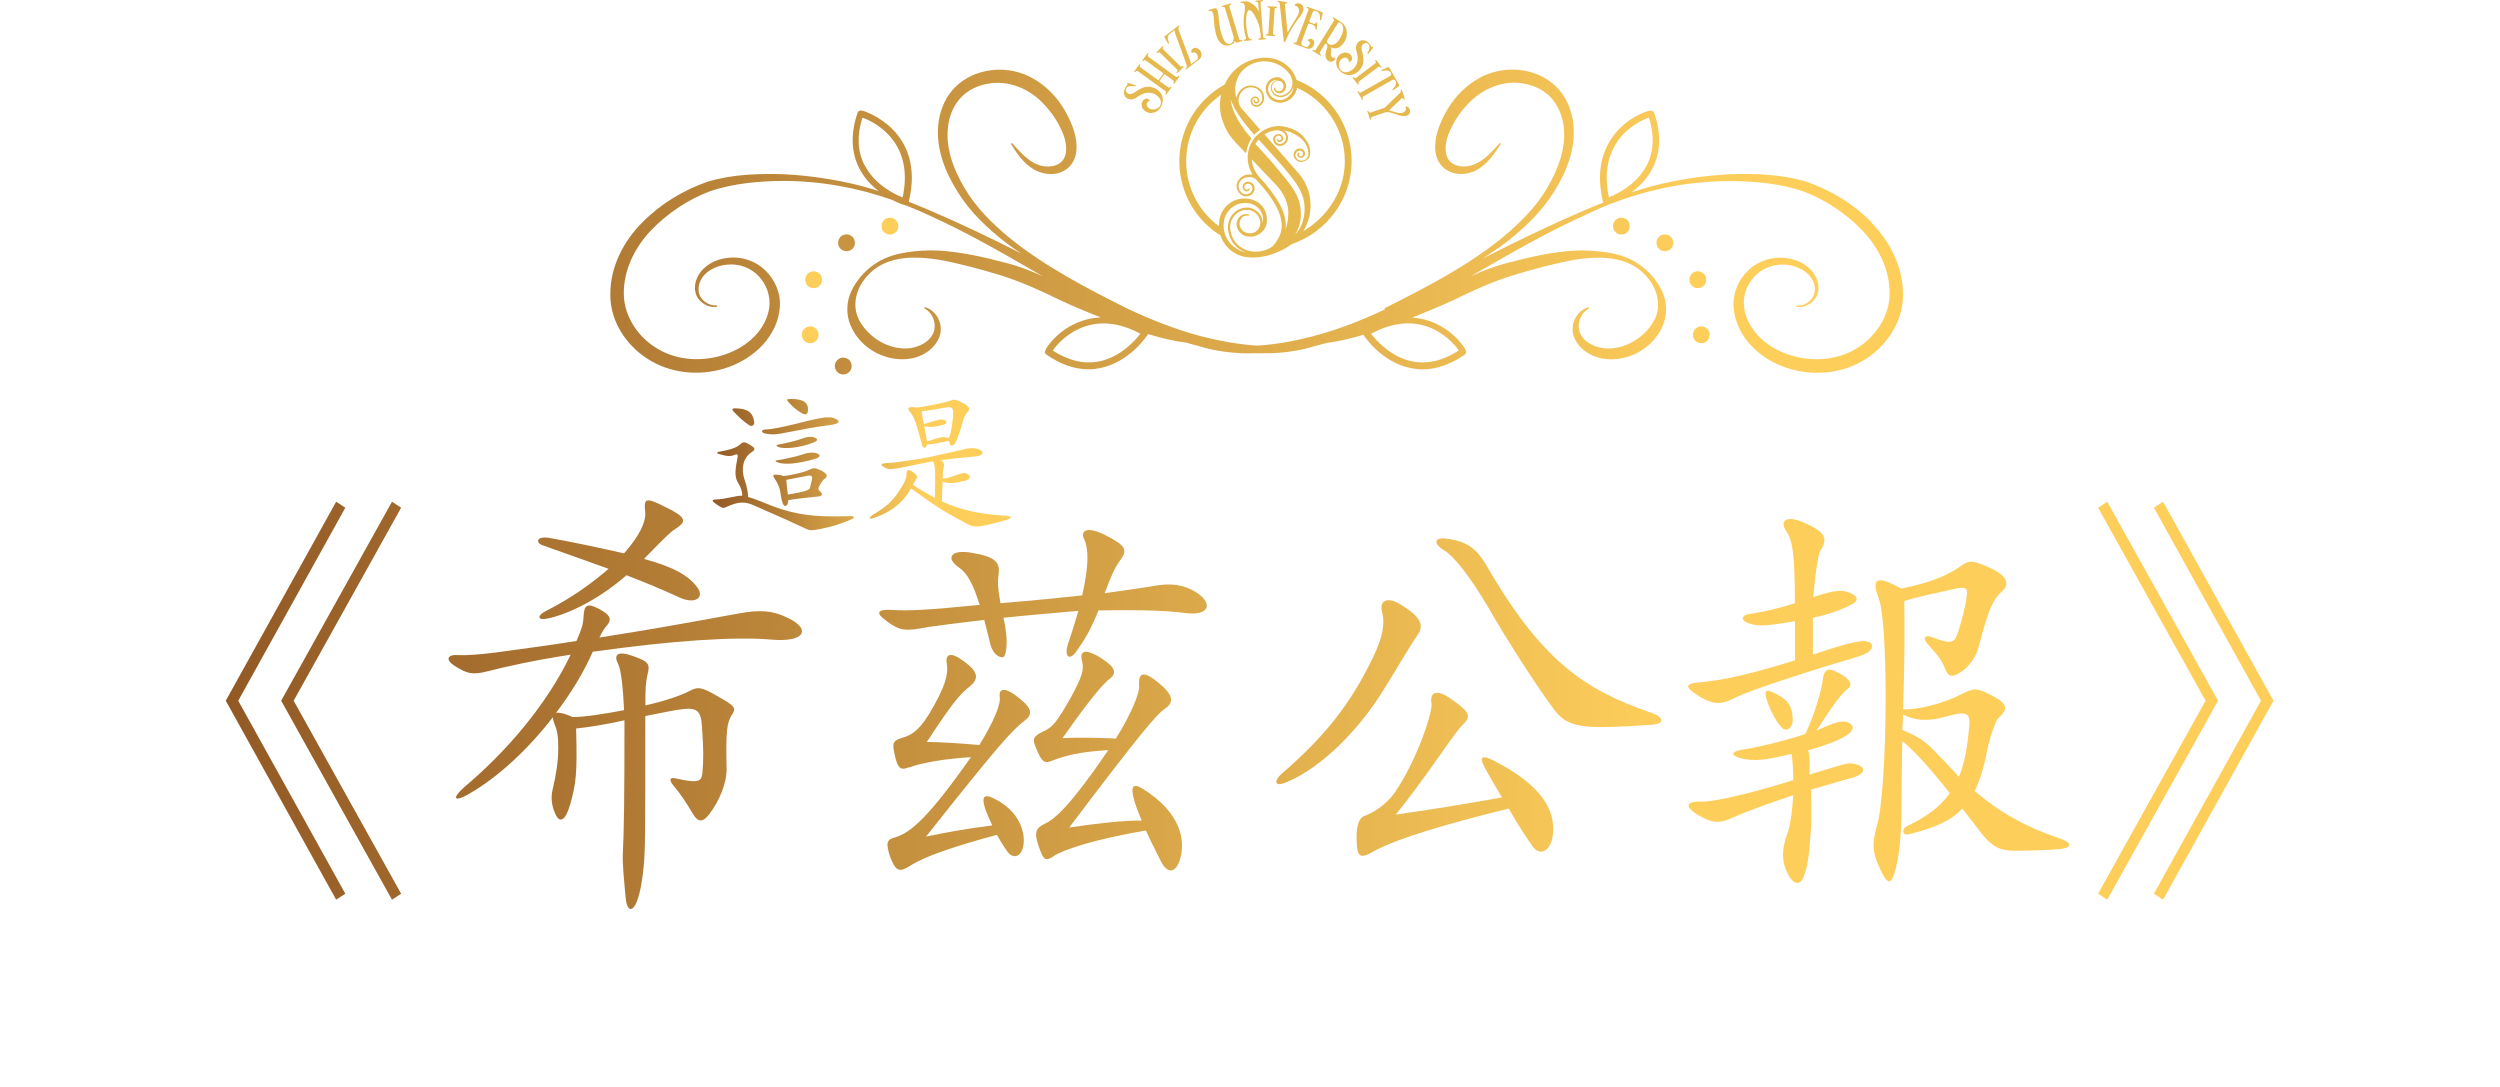 <svg width="421" height="183" viewBox="0 0 421 183" fill="none" xmlns="http://www.w3.org/2000/svg">
<g clip-path="url(#clip0_1368_4935)">
<path d="M40.12 118L58.15 150.5L56.609 151.51L38.02 118L56.609 84.49L58.15 85.5L40.12 118ZM49.45 118L67.549 150.5L66.01 151.51L47.349 118L66.01 84.49L67.549 85.5L49.45 118Z" fill="url(#paint0_linear_1368_4935)"/>
<path d="M78.979 133.7C76.309 135.22 76.099 134.35 78.279 132.47C85.149 126.68 91.959 118.86 96.099 110.25C89.929 111.19 85.089 112.28 81.999 113.07C79.689 113.65 78.699 113.5 76.669 112.2C74.919 111.11 75.269 110.17 77.229 110.32C78.209 110.39 80.669 110.25 83.399 109.89C88.659 109.17 93.079 108.59 97.079 107.94C98.059 105.7 98.199 105.05 98.269 103.89C98.339 101.86 98.899 101.5 100.799 102.51C102.829 103.52 103.039 104.32 102.269 105.26C101.849 105.69 101.429 106.35 100.939 107.36C109.289 106.06 115.739 104.9 124.369 103.31C128.019 102.66 130.119 102.73 133.069 104.25C136.509 106.06 135.449 108.16 130.049 107.72C123.599 107.14 112.719 107.94 99.819 109.75C98.349 113.15 96.169 116.7 93.649 120.03C94.139 119.96 95.049 120.1 96.389 120.75C98.489 120.75 101.719 120.24 105.089 119.59C104.949 116.12 104.599 112.79 104.109 111.85C103.269 110.26 103.969 109.53 106.569 110.47C109.239 111.41 109.519 111.77 109.029 113.65C108.749 114.95 108.679 115.75 108.679 118.79C111.909 118.07 114.639 117.12 115.909 116.47C117.519 115.6 118.009 115.6 120.889 117.27C123.839 118.94 124.049 119.22 123.199 120.45C122.429 121.75 122.219 122.98 122.359 129.42C122.429 131.74 121.169 134.92 119.339 137.24C118.289 138.54 117.519 138.47 116.669 137.02C115.549 135.14 114.569 133.62 113.369 132.24C112.599 131.3 112.809 130.86 113.789 131.08C117.369 131.88 118.139 131.73 118.279 130.21C118.489 127.89 118.489 126.23 118.209 122.39C118.069 119.71 117.369 119.13 114.909 119.42C113.649 119.56 112.029 119.93 108.669 120.58C108.669 141.13 108.669 142.87 108.389 145.98C107.619 154.01 105.649 154.37 105.369 151.26C105.089 148.29 104.809 145.4 104.879 143.88C105.089 139.9 105.159 134.18 105.159 121.3C101.929 122.02 99.129 122.46 97.019 122.68C97.229 130.35 97.019 131.94 95.969 135.63C95.199 138.24 94.289 138.52 93.659 137.37C92.889 135.85 92.749 134.4 93.029 133.1C93.729 130.13 94.009 128.03 94.009 126.08C94.009 123.98 93.869 123.11 93.379 121.95C93.239 121.52 93.099 121.15 93.099 120.79C88.959 126.15 83.839 130.92 78.999 133.67L78.979 133.7ZM114.619 100.7C111.459 99.25 108.659 98.09 105.499 96.87C101.149 100.7 96.029 103.31 92.449 104.11C90.279 104.62 90.489 103.6 91.959 102.88C96.239 100.71 99.749 98.17 102.479 95.79C99.389 94.7 95.889 93.4 91.329 91.81C90.279 91.45 90.209 90.22 92.449 90.58C95.469 91.09 101.359 92.32 105.079 93.19C107.599 90.37 108.799 87.91 108.659 86.31C108.379 83.85 108.729 83.7 112.029 85.37C115.749 87.18 115.679 87.83 113.639 89.13C112.939 89.56 111.959 90.51 108.449 94.12C113.709 95.57 116.099 97.02 117.569 99.11C118.549 100.7 117.009 101.72 114.619 100.7Z" fill="url(#paint1_linear_1368_4935)"/>
<path d="M182.239 100.26C183.359 95.34 183.359 92.52 182.589 90.85C181.889 89.4 182.939 88.46 186.309 90.2C189.539 91.87 189.889 92.59 188.759 94.18C187.639 95.77 187.289 96.57 186.019 99.9C188.399 99.54 192.749 98.96 194.299 98.67C197.179 98.16 199.139 98.45 201.099 99.54C204.469 101.49 203.769 103.81 199.559 103.23C197.029 102.87 192.409 102.65 184.969 102.8C183.849 105.7 182.729 107.65 181.319 109.6C180.129 111.41 179.149 110.61 179.849 108.44C180.549 106.41 181.109 104.53 181.599 102.87C179.139 103.09 173.949 103.52 168.969 104.03C169.949 107.94 169.459 110.69 168.829 110.69C167.919 110.69 167.149 109.82 166.799 108.59C166.449 107 166.029 105.62 165.749 104.39C161.469 104.9 157.469 105.4 156.559 105.55C152.349 106.35 151.579 106.27 149.339 104.61C147.379 103.23 147.589 102.51 150.529 102.73C152.839 102.88 156.349 102.73 164.979 101.86C163.859 98.31 162.879 96.5 161.469 95.56C159.159 93.97 160.139 92.45 163.709 93.1C167.849 93.82 168.479 94.76 168.129 97.01C167.989 97.88 167.989 98.82 168.479 101.57C173.949 101.14 178.229 100.7 182.229 100.27L182.239 100.26ZM153.059 129.21C151.659 129.79 151.099 129.5 150.539 126.46C150.259 125.01 150.539 124.72 151.799 124.29C153.689 123.78 155.099 122.77 157.129 119.08C158.879 116.04 159.799 113.65 159.439 111.77C159.159 110.11 160.069 109.67 162.389 111.41C164.629 113.08 164.989 114.23 163.299 115.61C161.759 116.77 160.279 118.5 156.079 124.95C158.109 124.95 161.689 125.17 164.919 125.46C167.229 121.77 168.569 118.58 168.359 117.43C168.149 115.91 169.199 115.62 171.449 117.43C173.909 119.31 173.909 120.32 172.569 121.34C170.399 123.01 168.219 125.39 155.949 140.88C159.039 140.23 163.029 139.5 167.099 139C164.709 134.01 165.419 133.36 167.729 134.66C171.449 136.54 172.849 140.09 172.289 142.62C171.869 144.5 170.329 144.72 169.409 143.05C168.989 142.54 168.359 141.39 167.869 140.59C160.859 142.47 155.519 144.28 153.279 145.8C151.529 146.89 150.899 146.81 149.979 144.5C149.069 141.9 149.349 141.39 150.679 141.03C153.419 140.23 156.359 137.63 163.519 127.5C159.029 127.79 155.239 128.44 153.069 129.24L153.059 129.21ZM177.119 128.13C175.929 128.56 175.439 128.49 174.379 125.74C173.819 124.44 174.029 123.93 175.779 123.13C177.249 122.48 178.019 121.54 180.269 117.56C182.229 114.01 182.579 112.71 182.229 111.41C181.739 109.6 182.649 109.02 185.669 110.98C187.839 112.43 188.129 113.37 186.859 114.31C185.739 115.18 183.559 117.71 178.929 124.3C181.599 124.16 184.819 124.23 187.909 124.37C190.649 120.03 191.909 116.55 191.839 115.61C191.629 113.15 192.609 112.93 195.069 114.96C197.589 116.99 197.809 118.29 196.119 119.38C194.859 120.25 192.399 123 180.059 139.35C185.039 138.63 189.459 138.12 192.269 138.19C189.749 132.26 190.589 131.6 192.549 132.91C198.579 136.67 199.919 141.38 198.579 145.14C197.879 146.88 196.689 147.17 195.629 145.29C195.139 144.28 194.019 142.18 192.959 139.86C184.749 141.24 179.069 143.04 177.389 144.2C176.129 145.07 175.709 144.92 174.929 142.54C174.089 140.15 174.439 139.43 175.979 138.7C177.659 137.98 180.539 135.3 186.639 126.32C181.799 126.61 179.559 127.19 177.099 128.13H177.119Z" fill="url(#paint2_linear_1368_4935)"/>
<path d="M233.299 115.68C227.969 124.51 220.879 130.23 216.179 131.89C214.569 132.47 214.569 131.38 215.829 130.3C222.629 124.44 227.259 118.94 231.189 110.76C233.009 107 233.219 104.83 232.729 103.02C232.309 101.35 233.359 100.34 235.749 101.72C239.329 103.89 239.819 105.27 238.769 106.86C237.929 108.09 236.309 110.69 233.299 115.69V115.68ZM258.059 142.46C257.499 141.74 255.679 138.99 254.059 136.16C243.819 138.69 235.399 141.15 231.539 143.25C228.949 144.77 228.519 144.41 228.449 141.3C228.379 138.84 229.009 137.61 229.779 137.39C230.759 137.1 233.359 135.72 234.969 133.34C238.689 127.84 241.279 119.88 241.069 118.5C240.719 116.33 242.119 116.18 244.159 117.56C247.739 120.02 247.739 120.67 246.259 122.12C245.699 122.63 244.299 124.58 242.469 127.19C239.949 130.81 236.789 135.08 235.039 137.18C239.739 136.53 247.319 135.3 252.929 134.29C251.739 132.26 250.619 130.38 250.049 129.3C248.929 127.2 249.769 127.2 251.519 128.07C259.869 132.34 261.759 136.54 261.549 140.08C261.409 143.05 259.519 144.49 258.039 142.47L258.059 142.46ZM261.569 119.3C258.409 115.03 253.429 107.21 250.629 102.29C247.469 96.93 244.739 93.53 243.049 92.59C241.579 91.72 241.229 90.42 243.609 90.71C246.979 91.14 248.589 92.37 250.129 94.91C259.529 111.19 266.679 116.12 278.049 120.02C280.369 120.82 280.299 121.9 278.189 122.05C266.269 122.85 264.019 122.63 261.569 119.3Z" fill="url(#paint3_linear_1368_4935)"/>
<path d="M302.26 104.61C297.21 105.48 296.09 105.48 294.47 104.97C293.07 104.46 293.21 103.59 294.68 103.38C296.78 103.09 299.94 102.37 302.26 101.57C302.26 92.81 301.77 90.86 300.79 89.41C299.67 87.89 300.65 86.59 303.81 88.03C307.53 89.62 307.81 90.78 306.55 92.73C306.13 93.38 305.57 97.65 305.36 100.55C309.15 99.25 310.48 99.32 311.67 99.9C313 100.48 312.93 101.28 311.81 101.78C309.99 102.79 307.46 103.59 305.29 104.02V110.24C311.95 108 313.71 107.71 314.76 108.14C315.67 108.57 315.46 109.8 313.01 110.53C306.13 112.56 294.7 116.18 292.25 117.48C289.66 118.78 288.39 118.78 285.38 116.76C283.84 115.75 283.91 115.09 285.8 114.95C290.15 114.59 294.92 113.5 302.28 111.19V104.6L302.26 104.61ZM311.38 121.76C312.5 122.34 312.29 123.5 308.92 124.87C307.59 125.38 306.39 125.88 304.5 126.32C304.78 127.55 304.78 128.42 304.71 130.44C309.9 128.85 311.02 128.49 311.72 128.56C314.31 128.78 314.6 130.37 311.51 131.09C309.83 131.52 307.51 132.25 304.99 132.97C305.06 135.07 305.06 138.47 304.99 139.27C304.64 144.12 304.5 145.71 303.66 147.81C303.17 149.04 302.19 148.9 301.49 147.88C299.95 145.42 299.88 143.32 301.14 139.92C301.56 138.54 301.84 136.37 301.98 133.91C298.12 135.21 294.19 136.59 291.67 137.74C289.85 138.54 288.58 138.83 285.92 137.23C283.67 135.85 283.82 134.91 286.55 134.99C288.8 135.06 295.6 133.4 301.98 131.37C301.98 129.92 301.91 128.33 301.7 126.95C297.14 128.04 295.46 128.25 293.07 127.67C291.46 127.24 291.53 126.58 293.14 126.29C295.88 125.86 300.08 124.91 304.01 123.61C305.55 120.43 306.75 116.3 306.96 114.42C307.1 112.97 307.73 112.39 309.06 113.04C311.87 114.34 311.94 115.43 311.23 115.93C310.18 116.8 309.27 117.81 305.9 123.02C308.99 121.64 310.25 121.21 311.37 121.72L311.38 121.76ZM300.08 122.55C298.96 121.39 297.91 119.22 297.41 117.48C297.13 116.25 297.48 116.18 298.25 116.47C300.99 117.63 301.83 118.71 301.9 121.25C301.9 122.55 300.85 123.35 300.08 122.55ZM320.21 136.96C320.21 139.78 319.86 143.33 319.58 144.78C318.6 149.63 317.9 149.56 316 144.92C315.3 143.04 315.37 141.52 316.07 139.06C316.91 136.45 317.54 127.41 317.54 117.13C317.54 108.95 317.05 102.44 316.42 100.92C315.16 97.45 315.72 96.72 320.21 99.11C325.05 98.1 327.72 97.01 329.96 95.49C331.57 94.33 331.99 94.26 334.8 95.49C338.24 96.94 338.38 98.46 337.18 99.54C335.64 100.99 335.01 102.07 333.11 109.24C332.76 110.54 331.64 112.35 330.02 113.29C328.69 114.16 328.06 113.94 327.56 112.64C327.14 111.48 326.58 110.61 324.68 108.52C323.7 107.51 324.19 106.78 325.31 107.29C328.61 108.52 329.1 108.45 329.8 106.28C330.43 104.25 330.99 102.08 331.2 100.35C331.41 98.97 331.06 98.76 329.03 99.19C325.17 100.06 322.65 100.57 320.68 101.22C320.75 106.07 320.75 111.93 320.47 119.46C323 119.53 327.27 118.52 330.57 116.78C332.46 115.84 332.89 115.84 335.34 117.07C338.15 118.52 338.22 119.46 336.53 120.91C336.04 121.27 334.92 124.75 334.57 126.7C334.08 129.3 333.38 131.48 332.54 133.21C336.68 136.76 341.17 139.29 346.78 141.17C349.02 141.89 349.02 142.76 346.92 142.98C345.52 143.12 341.94 143.27 339.49 143.27C336.61 143.27 335.35 142.69 332.76 139.14C331.99 138.13 331.22 137.19 330.45 136.17C328.42 138.34 325.54 139.5 321.33 140.51C320.49 140.73 320.07 139.71 321.12 139.13C324.49 137.54 326.8 135.8 328.34 133.56C325.04 129.36 322.24 126.32 320.34 124.8C320.27 128.56 320.2 134.86 320.2 136.96H320.21ZM320.35 122.92C323.44 124.22 324.28 124.87 326.45 127.19C327.71 128.42 328.76 129.65 329.89 130.81C330.87 128.42 331.36 125.6 331.64 121.98C331.78 120.03 331.01 119.74 327.99 120.6C324.55 121.61 322.31 121.32 320.48 120.31C320.48 121.18 320.41 122.05 320.34 122.92H320.35Z" fill="url(#paint4_linear_1368_4935)"/>
<path d="M371.42 118L353.32 85.5L354.86 84.49L373.52 118L354.86 151.51L353.32 150.5L371.42 118ZM380.75 118L362.72 85.5L364.26 84.49L382.85 118L364.26 151.51L362.72 150.5L380.75 118Z" fill="url(#paint5_linear_1368_4935)"/>
<path d="M124.279 81.29C123.759 80.38 123.739 79.47 124.119 77.49C124.349 76.42 124.249 76.37 123.629 76.63C123.089 76.87 122.389 76.87 121.039 76.44C120.699 76.36 120.699 76.15 121.009 76.09C122.899 75.77 124.069 75.39 124.669 74.81C125.109 74.38 125.399 74.33 126.359 74.94C127.239 75.48 127.219 75.72 126.619 76.12C125.009 77.16 124.859 79.04 125.319 80.56C125.789 81.95 125.969 82.89 125.989 83.69C126.639 83.88 127.549 84.2 128.059 84.41C133.189 86.58 136.279 87.14 143.099 86.92C144.009 86.89 143.979 87.19 143.309 87.48C141.939 88.1 140.119 88.71 138.149 89.08C136.649 89.37 136.359 89.35 135.739 89.05C133.719 88.09 131.619 87.15 127.029 85.14C125.469 84.44 124.389 84.39 122.129 85.46C121.819 85.59 121.589 85.59 120.569 84.87C119.819 84.36 119.899 84.15 120.389 84.12C121.529 84.07 122.179 83.93 123.059 83.75C123.989 83.54 124.559 83.46 124.999 83.48C124.999 82.73 124.769 82.06 124.269 81.26L124.279 81.29ZM126.149 71.6C125.139 70.9 124.779 70.56 123.659 69.43C123.189 68.98 123.249 68.73 123.819 68.76C126.019 68.81 126.799 69.51 127.009 71.06C127.089 71.65 126.569 71.89 126.149 71.6ZM139.809 71.58C137.479 71.87 135.579 72.22 132.729 72.78C130.659 73.21 130.059 73.23 128.889 73.02C128.139 72.86 128.109 72.35 128.969 72.32C130.079 72.29 132.129 71.84 134.079 71.36C138.949 70.1 139.889 70.08 140.819 70.58C141.469 70.9 141.419 71.38 139.809 71.57V71.58ZM131.979 85.06C131.749 84.79 131.539 83.86 131.489 83.35C131.359 82.23 131.019 81.4 130.399 80.52C130.089 80.06 130.219 79.88 130.709 79.93C131.309 79.98 131.719 80.06 132.009 80.17C133.459 79.98 135.459 79.53 136.289 79.1C136.939 78.78 137.219 78.73 138.229 79.21C139.339 79.75 139.419 80.23 138.959 80.55C138.699 80.71 138.339 81.17 137.999 81.78C137.769 82.24 137.739 82.48 138.079 82.74C138.599 83.14 138.499 83.54 137.869 83.6C136.079 83.76 133.699 84.05 132.739 84.22C132.709 85.24 132.249 85.34 131.989 85.08L131.979 85.06ZM137.059 77.33C134.229 78.13 132.209 78.24 131.199 77.94C130.499 77.75 130.469 77.54 130.839 77.51C131.329 77.48 134.239 76.87 135.069 76.55C136.309 76.1 137.269 76.15 137.819 76.47C138.179 76.71 138.129 77.03 137.069 77.33H137.059ZM136.939 74.55C134.579 75.46 131.959 75.65 131.059 75.27C130.669 75.08 130.669 74.92 131.059 74.87C132.229 74.68 134.379 74.15 135.099 73.85C136.059 73.48 136.839 73.5 137.249 73.72C137.769 73.96 137.769 74.23 136.939 74.55ZM132.679 83.29C135.349 82.84 136.259 82.57 136.389 82.19C136.469 81.92 136.599 81.31 136.729 80.75C136.859 80.22 136.699 80 136.079 80.11C135.349 80.24 133.459 80.59 132.419 80.81C132.449 81.37 132.519 82.07 132.679 83.3V83.29ZM135.089 69.62C134.159 69.11 133.329 68.36 132.679 67.59C132.449 67.3 132.499 67.19 133.169 67.19C135.299 67.16 136.129 67.83 136.069 69.04C136.039 69.71 135.759 69.95 135.089 69.63V69.62Z" fill="url(#paint6_linear_1368_4935)"/>
<path d="M169.44 87.57C164.59 88.91 164.07 88.85 162.96 88.27C159.49 86.45 157.72 85.41 153.42 82.25C152.49 83.99 150.62 86.08 147.22 87.2C146.31 87.52 146.11 87.25 147.06 86.66C148.95 85.51 150.09 84.65 151.26 82.91C152.35 81.33 152.69 80.48 152.66 79.81C152.63 79.06 153.08 78.9 153.96 79.68C154.56 80.16 154.58 80.32 154.14 80.96C154.09 81.04 153.91 81.34 153.72 81.63C154.73 82.35 156.23 83.18 157.43 83.85C157.56 79.25 157.46 78.15 157.12 77.7C155.31 77.99 152.79 78.56 151.88 78.74C150.04 79.06 149.73 79.09 149.11 78.79C148.07 78.2 148.13 78.01 150.15 77.93C150.85 77.88 153.52 77.5 156.11 77.05C157.61 76.76 161.48 75.87 161.89 75.77C163.08 75.42 163.89 75.42 164.46 75.56C165.86 75.88 165.86 76.79 163.94 76.9C163.34 76.93 159.95 77.27 158.44 77.49C159.06 77.94 159.06 78.21 158.83 79.12C158.78 79.31 158.75 79.98 158.75 80.59C159.27 80.59 159.76 80.48 161.24 79.92C162.25 79.6 162.43 79.6 162.93 79.84C163.55 80.22 163.4 80.75 162.57 80.94C160.44 81.42 160.03 81.48 158.73 81.13L158.6 84.42C161.76 85.89 165 86.61 169.46 86.85C170.45 86.9 170.45 87.25 169.43 87.57H169.44ZM162.13 70.99C161.82 72.22 161.2 74.09 160.81 74.68C160.52 75.16 159.98 75.14 159.93 74.65C159.88 74.22 159.83 74.19 158.87 74.44C158.07 74.6 156.87 74.81 156.1 74.87C156.02 75.16 155.87 75.4 155.68 75.4C155.42 75.4 155.32 75.21 154.98 73.85C154.38 71.55 153.97 70.27 153.35 69.49C152.73 68.74 152.7 68.39 154.39 68.63C156.31 68.39 159 67.83 160.02 67.48C160.62 67.24 160.85 67.24 161.71 67.64C162.25 67.88 162.49 68.01 162.77 68.26C163.31 68.69 163.37 68.9 162.87 69.46C162.53 69.83 162.25 70.48 162.14 70.98L162.13 70.99ZM159.36 68.61C156.87 69.04 155.94 69.2 155.21 69.25C155.26 69.7 155.37 70.27 155.57 71.42C158.27 70.59 158.42 70.56 158.99 70.7C159.51 70.81 159.46 71.37 158.96 71.5C157.22 71.93 156.94 71.98 155.64 71.79C155.77 72.43 155.93 73.26 156.11 74.33C157.02 74.04 157.28 73.96 157.85 73.8C158.68 73.59 158.91 73.53 159.51 73.69C159.77 73.82 159.9 73.77 160.08 72.86C160.34 71.63 160.57 70.02 160.52 69.25C160.49 68.77 160.21 68.45 159.35 68.61H159.36Z" fill="url(#paint7_linear_1368_4935)"/>
<path d="M142 60.22C141.23 60.22 140.59 60.84 140.59 61.64C140.59 62.44 141.21 63.06 142 63.06C142.79 63.06 143.42 62.44 143.42 61.64C143.42 60.84 142.8 60.22 142 60.22Z" fill="url(#paint8_linear_1368_4935)"/>
<path d="M136.43 54.96C135.66 54.96 135.02 55.58 135.02 56.38C135.02 57.18 135.64 57.8 136.43 57.8C137.22 57.8 137.85 57.18 137.85 56.38C137.85 55.58 137.23 54.96 136.43 54.96Z" fill="url(#paint9_linear_1368_4935)"/>
<path d="M137.01 45.69C136.24 45.69 135.6 46.31 135.6 47.11C135.6 47.91 136.22 48.53 137.01 48.53C137.8 48.53 138.43 47.91 138.43 47.11C138.43 46.31 137.81 45.69 137.01 45.69Z" fill="url(#paint10_linear_1368_4935)"/>
<path d="M143.969 40.89C143.969 40.12 143.349 39.47 142.559 39.47C141.769 39.47 141.139 40.09 141.139 40.89C141.139 41.69 141.759 42.31 142.559 42.31C143.359 42.31 143.969 41.69 143.969 40.89Z" fill="url(#paint11_linear_1368_4935)"/>
<path d="M151.279 38.08C151.279 37.31 150.659 36.66 149.869 36.66C149.079 36.66 148.449 37.28 148.449 38.08C148.449 38.88 149.069 39.5 149.869 39.5C150.669 39.5 151.279 38.88 151.279 38.08Z" fill="url(#paint12_linear_1368_4935)"/>
<path d="M315.199 37.46C312.079 34.3 308.329 32.04 304.169 30.58C299.949 29.34 295.639 29.21 291.369 29.34C287.109 29.56 282.879 30.18 278.769 31.2C277.399 31.55 276.049 31.97 274.699 32.42C276.029 31.45 277.369 30.14 278.299 28.33C279.669 25.63 279.759 22.49 278.559 18.99C278.379 18.46 277.789 18.64 277.539 18.7C273.869 19.78 267.549 24.43 269.979 34.12C268.899 34.54 267.839 34.98 266.769 35.43C260.979 37.93 255.279 40.67 249.659 43.55C250.989 42.71 252.289 41.82 253.549 40.87C256.619 38.48 259.559 35.74 261.679 32.33C263.759 29.01 265.419 25.07 264.949 20.85C264.709 18.79 263.949 16.71 262.519 15.08C261.079 13.44 259.069 12.38 256.999 11.96C254.899 11.52 252.709 11.69 250.679 12.42C248.669 13.17 246.939 14.48 245.529 16C244.139 17.55 243.099 19.36 242.369 21.29C241.989 22.26 241.729 23.3 241.689 24.41C241.619 25.49 241.839 26.73 242.599 27.71C243.329 28.68 244.519 29.19 245.629 29.28C246.739 29.37 247.819 29.1 248.749 28.59C250.579 27.53 251.729 25.82 252.749 24.19L252.569 24.06C251.289 25.5 249.979 27 248.299 27.67C246.709 28.36 244.629 28.09 243.879 26.78C243.109 25.52 243.439 23.62 244.169 22.02C244.899 20.34 245.939 18.81 247.179 17.53C249.609 14.9 253.149 13.44 256.619 14.08C258.319 14.37 259.959 15.14 261.129 16.38C262.299 17.62 263.029 19.3 263.299 21.09C263.829 24.67 262.459 28.41 260.559 31.62C258.679 34.89 255.899 37.59 252.959 40.05C246.989 44.9 240.029 48.46 233.129 51.93L233.219 52.11C229.309 53.95 225.309 55.52 221.129 56.62C218.039 57.42 214.899 58.01 211.689 58.21C208.509 57.99 205.349 57.41 202.249 56.62C197.959 55.49 193.869 53.85 189.849 51.97C182.929 48.5 176.009 44.91 170.019 40.07C167.079 37.64 164.319 34.91 162.419 31.64C160.499 28.43 159.149 24.69 159.679 21.11C159.919 19.34 160.649 17.64 161.849 16.4C163.019 15.16 164.639 14.39 166.359 14.1C169.829 13.46 173.369 14.92 175.799 17.55C177.039 18.86 178.079 20.38 178.809 22.04C179.539 23.63 179.889 25.54 179.099 26.8C178.349 28.08 176.269 28.37 174.679 27.69C172.999 27.03 171.699 25.5 170.409 24.08L170.229 24.21C171.249 25.85 172.369 27.55 174.229 28.61C175.179 29.12 176.239 29.36 177.349 29.3C178.429 29.23 179.629 28.72 180.379 27.73C181.129 26.78 181.349 25.52 181.289 24.43C181.249 23.32 180.959 22.28 180.609 21.31C179.879 19.41 178.839 17.57 177.449 16.02C176.059 14.49 174.309 13.19 172.299 12.44C170.269 11.69 168.059 11.53 165.979 11.98C163.899 12.4 161.889 13.46 160.449 15.1C159.009 16.74 158.239 18.82 158.019 20.87C157.559 25.1 159.209 29.03 161.289 32.35C163.389 35.76 166.329 38.48 169.419 40.89C170.259 41.53 171.119 42.13 172.009 42.7C166.949 40.13 161.819 37.68 156.599 35.44C155.429 34.93 154.229 34.47 153.039 33.98C155.959 21.94 145.549 18.74 145.439 18.69C145.199 18.62 144.619 18.45 144.419 18.98C143.229 22.48 143.319 25.62 144.689 28.32C145.529 29.98 146.749 31.24 147.959 32.17C146.849 31.82 145.729 31.48 144.599 31.2C140.469 30.18 136.269 29.56 131.999 29.34C127.759 29.21 123.419 29.34 119.199 30.58C115.039 32.04 111.289 34.3 108.169 37.46C105.029 40.58 102.779 44.89 102.779 49.5C102.689 54.28 105.739 58.57 109.679 60.81C113.679 63.11 118.629 63.31 122.849 61.76C127.029 60.23 130.899 56.63 131.319 51.83C131.539 49.46 130.519 47.07 128.819 45.48C127.139 43.86 124.709 43.11 122.449 43.44C120.239 43.68 117.939 45.01 117.209 47.27C116.859 48.35 116.989 49.66 117.779 50.52C118.529 51.38 119.679 51.85 120.759 51.65V51.43C119.719 51.52 118.699 51.01 118.129 50.24C117.529 49.47 117.509 48.38 117.859 47.5C118.609 45.66 120.619 44.69 122.549 44.56C124.519 44.38 126.459 45.11 127.769 46.51C129.069 47.88 129.759 49.81 129.559 51.64C129.359 53.5 128.389 55.29 127.039 56.66C125.689 58.05 123.969 59.05 122.109 59.69C118.399 60.95 114.129 60.75 110.819 58.78C107.479 56.88 105.069 53.25 105.049 49.47C105.009 45.55 106.819 41.77 109.579 38.85C112.339 35.95 115.899 33.56 119.659 32.17C123.509 30.89 127.749 30.49 131.899 30.47C138.129 30.47 144.369 31.58 150.269 33.68C151.349 34.23 152.129 34.48 152.209 34.5L152.759 34.68C153.909 35.12 155.059 35.61 156.189 36.14C162.889 39.13 169.229 42.84 175.599 46.52C173.569 45.59 171.449 44.77 169.279 44.24C165.609 43.27 161.989 42.45 158.159 42.2C156.239 42.11 154.339 42.2 152.459 42.53C150.579 42.84 148.699 43.44 147.129 44.59C145.559 45.7 144.259 47.18 143.389 48.97C142.529 50.74 142.419 53.04 143.299 54.94C144.959 58.77 149.289 61.07 153.419 60.38C155.429 60.03 157.439 58.74 158.219 56.68C158.969 54.58 157.649 52.21 155.739 51.72L155.649 51.92C157.279 52.78 157.789 54.86 157.109 56.23C156.399 57.67 154.719 58.44 153.149 58.64C149.879 58.99 146.499 57.02 144.839 54.19C143.979 52.77 143.819 51.03 144.349 49.37C144.859 47.71 146.049 46.21 147.489 45.17C150.469 43.07 154.449 43.18 157.969 43.71C161.529 44.35 165.129 45.33 168.599 46.39C172.109 47.5 175.299 48.96 178.679 50.62C180.889 51.64 183.119 52.57 185.379 53.45C180.809 53.63 177.579 56.48 176.209 58.65C176.079 58.87 175.749 59.38 176.209 59.71C178.599 61.37 180.959 62.19 183.309 62.19C183.949 62.19 184.609 62.12 185.249 61.99C190.239 60.99 193.159 56.55 193.269 56.35L193.339 56.26C195.459 56.9 197.629 57.43 199.839 57.72C200.479 57.9 201.139 58.1 201.789 58.25C204.069 58.98 206.409 59.33 208.709 59.47C209.529 59.51 210.349 59.51 211.189 59.49H212.069C212.889 59.49 213.699 59.49 214.539 59.47C216.839 59.34 219.199 58.98 221.409 58.28C222.119 58.1 222.759 57.93 223.419 57.75C225.519 57.48 227.569 56.98 229.589 56.38C229.719 56.58 232.639 61.03 237.609 62C238.249 62.13 238.889 62.2 239.559 62.2C241.899 62.2 244.289 61.36 246.659 59.72C247.119 59.39 246.809 58.9 246.659 58.66C245.309 56.54 242.219 53.77 237.819 53.48C240.099 52.57 242.349 51.64 244.579 50.63C247.939 48.97 251.139 47.49 254.659 46.4C258.129 45.34 261.759 44.36 265.289 43.72C268.799 43.19 272.759 43.08 275.769 45.18C277.209 46.22 278.399 47.72 278.909 49.38C279.439 51.04 279.309 52.79 278.419 54.2C276.759 57.03 273.379 59 270.109 58.65C268.519 58.45 266.839 57.68 266.149 56.24C265.469 54.87 265.969 52.81 267.609 51.93L267.519 51.73C265.619 52.22 264.269 54.58 265.039 56.69C265.809 58.75 267.829 60.01 269.839 60.39C273.969 61.08 278.309 58.77 279.959 54.95C280.839 53.05 280.729 50.75 279.869 48.98C279.009 47.19 277.699 45.71 276.129 44.6C274.579 43.45 272.679 42.85 270.799 42.54C268.919 42.23 267.019 42.12 265.099 42.21C261.279 42.45 257.649 43.27 253.979 44.25C251.809 44.78 249.689 45.6 247.659 46.53C254.029 42.88 260.369 39.16 267.069 36.15C274.649 32.48 282.979 30.49 291.359 30.49C295.519 30.51 299.759 30.91 303.599 32.19C307.359 33.61 310.919 35.97 313.679 38.87C316.439 41.79 318.259 45.57 318.209 49.49C318.209 53.25 315.779 56.88 312.439 58.8C309.099 60.77 304.839 60.95 301.149 59.71C299.289 59.07 297.569 58.07 296.219 56.68C294.869 55.29 293.899 53.52 293.699 51.66C293.479 49.82 294.159 47.9 295.489 46.53C296.789 45.14 298.739 44.41 300.709 44.58C302.629 44.71 304.639 45.69 305.399 47.52C305.749 48.4 305.729 49.47 305.129 50.26C304.559 51.03 303.539 51.57 302.519 51.45V51.67C303.579 51.85 304.729 51.38 305.479 50.54C306.249 49.68 306.409 48.37 306.049 47.29C305.319 45.03 303.019 43.71 300.809 43.46C298.579 43.13 296.129 43.88 294.439 45.5C292.739 47.07 291.739 49.46 291.939 51.85C292.359 56.65 296.229 60.28 300.399 61.78C304.619 63.33 309.549 63.13 313.569 60.83C317.499 58.6 320.549 54.3 320.469 49.52C320.469 44.92 318.209 40.6 315.139 37.48H315.159L315.199 37.46ZM272.269 23.96C274.039 21.33 276.669 20.15 277.689 19.8C278.619 22.81 278.509 25.49 277.339 27.79C275.659 31.06 272.279 32.7 270.949 33.23C270.159 29.58 270.619 26.46 272.299 23.96H272.279H272.269ZM145.579 27.81C144.409 25.51 144.279 22.83 145.229 19.82C146.249 20.15 148.879 21.35 150.649 23.98C152.329 26.48 152.789 29.6 151.999 33.25C150.669 32.72 147.289 31.1 145.609 27.81H145.589H145.579ZM185.059 60.87C182.539 61.36 179.909 60.74 177.279 59.03C177.879 58.15 179.759 55.93 182.759 54.96C185.629 54.01 188.749 54.43 192.039 56.2C191.159 57.35 188.659 60.16 185.049 60.87H185.059ZM245.639 59.03C243.009 60.76 240.379 61.35 237.859 60.87C234.259 60.16 231.759 57.33 230.869 56.2C231.669 55.78 232.459 55.43 233.239 55.16C233.309 55.16 233.349 55.12 233.419 55.09C235.789 54.29 238.059 54.25 240.179 54.94C243.189 55.91 245.039 58.13 245.659 59.01L245.639 59.03Z" fill="url(#paint13_linear_1368_4935)"/>
<path d="M286.49 54.96C285.72 54.96 285.08 55.58 285.08 56.38C285.08 57.18 285.7 57.8 286.49 57.8C287.28 57.8 287.9 57.18 287.9 56.38C287.9 55.58 287.28 54.96 286.49 54.96Z" fill="url(#paint14_linear_1368_4935)"/>
<path d="M287.33 47.1C287.33 46.33 286.71 45.68 285.91 45.68C285.11 45.68 284.49 46.3 284.49 47.1C284.49 47.9 285.11 48.52 285.91 48.52C286.71 48.52 287.33 47.9 287.33 47.1Z" fill="url(#paint15_linear_1368_4935)"/>
<path d="M280.359 39.47C279.589 39.47 278.949 40.09 278.949 40.89C278.949 41.69 279.569 42.31 280.359 42.31C281.149 42.31 281.779 41.69 281.779 40.89C281.779 40.09 281.159 39.47 280.359 39.47Z" fill="url(#paint16_linear_1368_4935)"/>
<path d="M271.629 38.08C271.629 38.85 272.249 39.5 273.039 39.5C273.829 39.5 274.449 38.88 274.449 38.08C274.449 37.28 273.829 36.66 273.039 36.66C272.249 36.66 271.629 37.28 271.629 38.08Z" fill="url(#paint17_linear_1368_4935)"/>
<path d="M191.199 14.34C191.319 14.39 191.259 14.55 191.149 14.53C190.439 14.43 189.849 14.48 189.619 14.97C189.479 15.27 189.699 15.63 189.999 15.77C190.319 15.92 190.739 15.78 191.019 15.59C191.769 15.08 192.599 14.51 193.549 14.61C195.139 14.79 196.349 16.15 195.579 17.83C195.009 19.08 193.619 19.32 192.839 18.72C192.199 18.23 192.149 17.6 192.349 17.15C192.589 16.62 193.259 16.37 193.589 16.89C193.619 16.95 193.589 17.01 193.519 17.03C193.059 17.15 193.009 17.73 193.279 18.05C193.829 18.69 195.049 18.49 195.389 17.75C195.719 17.01 195.299 16.45 194.739 16.03C194.059 15.53 193.239 15.51 192.489 15.79C191.589 16.12 190.959 17.12 189.869 16.6C189.249 16.31 189.149 15.53 189.439 14.9C189.539 14.67 189.699 14.47 189.869 14.28C189.949 14.2 189.769 14.17 189.829 14.04C189.869 13.96 189.969 13.96 190.039 13.98L191.199 14.34Z" fill="#E6B94F"/>
<path d="M197.76 14.05C197.68 14.16 197.52 14.04 197.6 13.93C197.67 13.83 197.71 13.65 197.57 13.55L196.17 12.53C196.17 12.53 196.07 12.52 196.04 12.56L195.3 13.57C195.3 13.57 195.28 13.67 195.32 13.69L196.72 14.71C196.86 14.81 197.02 14.73 197.09 14.63C197.17 14.52 197.33 14.63 197.25 14.75L196.42 15.89C196.34 15.99 196.18 15.88 196.26 15.77C196.34 15.67 196.4 15.45 196.26 15.35L191.59 11.97C191.45 11.87 191.26 11.99 191.19 12.1C191.11 12.2 190.95 12.09 191.03 11.98L191.86 10.84C191.94 10.73 192.1 10.84 192.02 10.96C191.95 11.06 191.91 11.23 192.05 11.34L195.01 13.48C195.01 13.48 195.1 13.49 195.13 13.45L195.87 12.44C195.87 12.44 195.9 12.34 195.87 12.31L192.91 10.17C192.77 10.07 192.61 10.15 192.54 10.26C192.46 10.37 192.3 10.25 192.38 10.14L193.21 9.01C193.29 8.9 193.45 9.01 193.37 9.13C193.3 9.23 193.23 9.45 193.37 9.55L198.03 12.93C198.17 13.03 198.36 12.9 198.44 12.8C198.52 12.69 198.68 12.8 198.6 12.92L197.77 14.05H197.76Z" fill="#E6B94F"/>
<path d="M198.31 12.27C198.22 12.36 198.07 12.23 198.17 12.13C198.26 12.04 198.36 11.84 198.23 11.71L195.32 8.86C195.19 8.74 194.99 8.84 194.9 8.93C194.81 9.02 194.66 8.89 194.76 8.79L195.75 7.79C195.85 7.69 195.99 7.83 195.89 7.93C195.8 8.02 195.74 8.18 195.87 8.31L198.78 11.16C198.91 11.29 199.08 11.22 199.16 11.13C199.26 11.03 199.4 11.17 199.3 11.27L198.31 12.27Z" fill="#E6B94F"/>
<path d="M199.83 11.66C199.72 11.74 199.6 11.59 199.71 11.5C199.9 11.35 199.89 11.06 199.81 10.86L197.87 5.55C197.82 5.4 197.79 5.22 197.83 5.06L196.99 5.7C196.56 6.03 196.59 6.56 196.86 7.22C196.9 7.33 196.75 7.42 196.69 7.31L196.12 6.33C196.08 6.26 196.05 6.16 196.12 6.11L198.47 4.31C198.58 4.23 198.7 4.39 198.59 4.47C198.39 4.62 198.43 4.89 198.5 5.09L200.48 10.37C200.54 10.52 200.58 10.74 200.53 10.85L201.55 10.07C201.83 9.86 201.74 9.37 201.55 9.1C201.4 8.88 201.04 8.68 200.81 8.91C200.77 8.95 200.7 8.93 200.67 8.88C200.53 8.63 200.63 8.37 200.85 8.2C201.26 7.89 201.79 8.1 202.07 8.48C202.47 9.02 202.45 9.62 201.89 10.05L199.81 11.64L199.83 11.66Z" fill="#E6B94F"/>
<path d="M208.33 7.18C208.13 7.24 208.01 7.05 207.95 6.88C207.88 7.19 207.53 7.48 207.12 7.6C205.89 7.96 205.1 7.01 204.8 5.87C204.57 4.98 204.45 4.07 204.41 3.16C204.39 2.76 204.36 2.35 204.14 2C204.02 1.81 203.82 1.8 203.65 1.85C203.52 1.89 203.47 1.7 203.59 1.66L204.5 1.39C205.06 1.22 205.17 2.2 205.24 3.07C205.31 3.93 205.42 4.8 205.67 5.62C206.13 7.16 206.63 7.55 207.18 7.38C207.63 7.24 207.86 6.6 207.69 6.04L206.28 1.33C206.23 1.16 206 1.15 205.88 1.18C205.75 1.22 205.69 1.03 205.82 0.99L207.22 0.58C207.35 0.54 207.4 0.73 207.28 0.77C207.16 0.81 206.98 0.94 207.03 1.11L208.68 6.6C208.74 6.8 208.96 6.78 209.08 6.74C209.21 6.7 209.27 6.9 209.14 6.93L208.34 7.17L208.33 7.18Z" fill="#E6B94F"/>
<path d="M212 6.7C211.87 6.71 211.85 6.51 211.99 6.5C212.12 6.49 212.33 6.4 212.31 6.22L212.28 5.74C212.19 4.58 211.8 3.46 211.2 2.47C210.83 1.85 210.56 1.68 210.3 1.72C210.08 1.75 209.91 2.26 209.86 3C209.8 4.02 209.89 4.98 210.12 5.85C210.2 6.18 210.31 6.63 210.72 6.6C210.86 6.59 210.87 6.79 210.73 6.8L209.55 6.89C209.42 6.9 209.41 6.7 209.54 6.69C209.67 6.68 209.89 6.55 209.83 6.38C209.49 5.3 209.38 4.24 209.44 3.04C209.48 2.26 209.82 1.51 209.55 0.75C209.47 0.52 209.2 0.46 208.98 0.48C208.85 0.49 208.83 0.29 208.97 0.28L209.85 0.22C210.39 0.18 211.84 1.16 212 2.07L211.88 0.52C211.87 0.34 211.64 0.29 211.51 0.3C211.38 0.31 211.36 0.11 211.49 0.1L212.58 -0C212.72 -0.01 212.73 0.19 212.59 0.2C212.47 0.2 212.26 0.3 212.27 0.48L212.7 6.2C212.71 6.38 212.93 6.44 213.06 6.43C213.2 6.42 213.21 6.62 213.07 6.63L211.99 6.71L212 6.7Z" fill="#E6B94F"/>
<path d="M213.229 5.99C213.099 5.99 213.109 5.78 213.239 5.79C213.369 5.79 213.589 5.74 213.599 5.56L213.859 1.51C213.869 1.33 213.659 1.25 213.529 1.24C213.399 1.24 213.409 1.03 213.539 1.04L214.949 1.13C215.089 1.13 215.069 1.34 214.939 1.33C214.819 1.33 214.649 1.38 214.639 1.56L214.379 5.61C214.369 5.79 214.529 5.87 214.649 5.88C214.789 5.88 214.769 6.09 214.639 6.08L213.229 5.99Z" fill="#E6B94F"/>
<path d="M215.499 0.61C215.479 0.44 215.369 0.33 215.199 0.3C215.069 0.28 215.099 0.08 215.229 0.11L216.709 0.38C216.849 0.41 216.809 0.6 216.679 0.57C216.549 0.54 216.359 0.6 216.379 0.77L216.789 5.31C216.789 5.4 216.869 5.42 216.919 5.33C217.629 3.93 218.619 2.7 218.729 2.09C218.869 1.35 218.429 1 218.099 0.97C218.039 0.97 217.999 0.92 218.019 0.86C218.109 0.59 218.489 0.51 218.769 0.56C219.319 0.66 219.589 1.2 219.489 1.72C219.309 2.66 218.469 3.03 217.239 5.33C217.039 5.7 216.829 6.12 216.619 6.59L216.419 7.03C216.369 7.15 216.199 7.11 216.189 6.99L215.499 0.59V0.61Z" fill="#E6B94F"/>
<path d="M217.859 7.36C217.739 7.31 217.809 7.13 217.929 7.17C218.049 7.21 218.279 7.22 218.339 7.05L220.349 1.68C220.409 1.52 220.229 1.37 220.119 1.33C219.999 1.28 220.059 1.1 220.189 1.14L222.639 2.05C222.729 2.08 222.749 2.18 222.739 2.26L222.479 3.36C222.449 3.48 222.279 3.44 222.289 3.33C222.339 2.62 222.229 2.1 221.719 1.91L221.469 1.82C221.289 1.75 221.119 1.87 221.059 2.04L220.529 3.45C220.469 3.62 220.569 3.76 220.719 3.81L221.129 3.96C221.299 4.02 221.519 4.07 221.609 3.83C221.649 3.72 221.799 3.76 221.799 3.87L221.749 4.94C221.749 5.05 221.579 5.05 221.569 4.94C221.539 4.61 221.379 4.28 221.049 4.16L220.629 4.01C220.469 3.95 220.319 3.99 220.259 4.14L219.219 6.94C219.119 7.22 219.079 7.59 219.429 7.72L219.869 7.88C220.199 8 220.439 7.71 220.549 7.44C220.639 7.19 220.579 6.95 220.279 6.9C220.219 6.9 220.209 6.82 220.239 6.78C220.419 6.5 220.729 6.45 221.009 6.62C221.329 6.82 221.389 7.18 221.239 7.6C221.009 8.22 220.459 8.31 219.889 8.1L217.869 7.35L217.859 7.36Z" fill="#E6B94F"/>
<path d="M221.069 8.57C220.959 8.5 221.069 8.33 221.169 8.4C221.279 8.47 221.499 8.52 221.589 8.36L224.629 3.49C224.719 3.34 224.579 3.16 224.469 3.1C224.359 3.03 224.469 2.86 224.579 2.93L225.669 3.6C226.939 4.38 227.089 5.83 226.429 6.98C225.849 8 224.949 8.41 224.099 7.98C224.159 8.06 224.199 8.28 224.199 8.39C224.189 8.8 223.959 9.41 224.319 9.63C224.529 9.76 224.699 9.76 224.819 9.68C224.839 9.67 224.859 9.68 224.859 9.7C224.879 10.32 224.159 10.55 223.679 10.26C223.429 10.11 223.259 9.77 223.219 9.51C223.169 9.21 223.259 8.73 223.439 8.24C223.539 7.99 223.589 7.68 223.419 7.45C223.339 7.35 223.179 7.32 223.109 7.44L222.269 8.79C222.179 8.94 222.319 9.12 222.419 9.18C222.529 9.25 222.419 9.42 222.309 9.35L221.069 8.58V8.57ZM223.479 6.81C223.389 6.96 223.459 7.17 223.579 7.28C224.379 7.99 225.249 7.2 225.669 6.44C226.119 5.63 226.609 4.41 225.639 3.81C225.519 3.73 225.399 3.76 225.309 3.9L223.489 6.81H223.479Z" fill="#E6B94F"/>
<path d="M230.449 9.07C230.359 9.16 230.229 9.06 230.289 8.96C230.629 8.33 230.779 7.76 230.389 7.38C230.149 7.15 229.739 7.23 229.509 7.46C229.269 7.71 229.249 8.15 229.329 8.47C229.549 9.35 229.799 10.32 229.389 11.16C228.679 12.58 226.979 13.25 225.649 11.96C224.659 11 224.919 9.61 225.749 9.1C226.429 8.67 227.039 8.84 227.399 9.18C227.819 9.58 227.829 10.29 227.219 10.43C227.159 10.44 227.109 10.38 227.109 10.32C227.159 9.85 226.629 9.6 226.229 9.75C225.439 10.04 225.209 11.26 225.789 11.82C226.369 12.38 227.049 12.18 227.639 11.8C228.349 11.33 228.639 10.57 228.639 9.79C228.639 8.83 227.899 7.91 228.769 7.06C229.259 6.58 230.029 6.76 230.519 7.24C230.699 7.42 230.839 7.63 230.959 7.85C231.009 7.95 231.099 7.79 231.199 7.9C231.259 7.96 231.229 8.05 231.179 8.12L230.439 9.07H230.449Z" fill="#E6B94F"/>
<path d="M227.789 13.11C227.709 13 227.869 12.88 227.949 12.99C228.029 13.09 228.219 13.22 228.359 13.11L231.609 10.66C231.749 10.55 231.679 10.34 231.609 10.24C231.529 10.13 231.689 10.01 231.769 10.12L232.619 11.24C232.699 11.35 232.539 11.47 232.459 11.36C232.379 11.26 232.229 11.18 232.089 11.28L228.839 13.73C228.699 13.84 228.729 14.01 228.809 14.11C228.889 14.22 228.729 14.34 228.649 14.23L227.799 13.11H227.789Z" fill="#E6B94F"/>
<path d="M228.629 15.5C228.559 15.39 228.739 15.29 228.799 15.4C228.879 15.54 229.029 15.66 229.189 15.57L234.109 12.78C234.279 12.68 234.329 12.46 234.239 12.29C233.969 11.82 233.439 11.79 232.739 11.96C232.629 11.98 232.559 11.83 232.669 11.77L233.729 11.34C233.799 11.31 233.899 11.3 233.949 11.38L235.619 14.29C235.659 14.37 235.609 14.45 235.549 14.5L234.639 15.18C234.529 15.25 234.429 15.11 234.509 15.03C235.009 14.52 235.249 14.05 234.979 13.58C234.879 13.41 234.669 13.36 234.499 13.45L229.579 16.24C229.419 16.33 229.459 16.54 229.539 16.67C229.599 16.77 229.439 16.89 229.369 16.77L228.629 15.49V15.5Z" fill="#E6B94F"/>
<path d="M230.26 18.78C230.22 18.66 230.4 18.59 230.45 18.72C230.49 18.84 230.63 19.02 230.8 18.96L233.16 18.15L235.76 15.65C235.89 15.53 235.92 15.36 235.88 15.22C235.83 15.09 236.02 15.02 236.07 15.16L236.58 16.64C236.62 16.76 236.43 16.83 236.39 16.7C236.34 16.56 236.18 16.42 236.06 16.54L234 18.51C233.93 18.58 233.94 18.61 234.04 18.63C234.85 18.77 235.54 19.2 236.19 18.99C236.75 18.81 236.84 18.35 236.7 18.05C236.68 18 236.7 17.94 236.76 17.93C237.04 17.88 237.29 18.16 237.39 18.43C237.57 18.96 237.39 19.3 236.89 19.47C235.78 19.84 234.87 18.87 233.4 18.88L231.06 19.68C230.89 19.74 230.87 19.92 230.91 20.03C230.95 20.16 230.77 20.22 230.72 20.09L230.26 18.76V18.78Z" fill="#E6B94F"/>
<path d="M227.62 27.15C227.62 20.76 223.56 15.32 217.92 13.31C218.01 13.49 218.24 14.48 218.25 14.55C218.25 14.61 218.25 14.67 218.27 14.72C223.04 16.79 226.47 21.58 226.47 27.15C226.47 32.72 222.83 37.53 218.1 39.62C217.44 40.41 216.83 41.03 215.91 41.54C222.5 40.16 227.61 34.21 227.61 27.14L227.62 27.15Z" fill="#E6B94F"/>
<path d="M199.76 27.15C199.76 22.17 202.43 17.82 206.39 15.47C206.41 15.43 206.42 15.39 206.44 15.35C206.52 15.18 206.59 15 206.65 14.83C206.73 14.64 206.81 14.45 206.9 14.26C206.99 14.08 207.1 13.92 207.21 13.75C202.14 16.04 198.6 21.19 198.6 27.15C198.6 32.55 201.5 37.28 205.81 39.82C205.58 39.3 205.44 38.75 205.4 38.19C201.98 35.73 199.75 31.7 199.75 27.15H199.76Z" fill="#E6B94F"/>
<path d="M207.879 23.79L209.699 25.7C209.699 25.7 209.749 25.73 209.779 25.73H209.809C209.849 25.71 209.879 25.68 209.889 25.64C209.919 25.42 209.959 25.2 210.009 24.99L210.089 24.7C210.209 24.32 210.369 23.95 210.569 23.61L210.649 23.48L210.699 23.4C210.699 23.4 210.719 23.31 210.699 23.27C208.009 20.17 207.329 17.95 207.239 16.66C207.559 17.79 208.539 19.67 211.149 22.62C211.169 22.65 211.199 22.65 211.229 22.65C211.259 22.65 211.289 22.65 211.309 22.62L211.469 22.45C211.669 22.26 211.899 22.08 212.129 21.92C212.159 21.9 212.169 21.88 212.169 21.84C212.169 21.8 212.169 21.78 212.139 21.76L209.069 18.25C208.509 17.56 208.419 16.62 208.829 15.87C208.939 15.67 209.079 15.47 209.239 15.3C209.599 14.92 210.119 14.7 210.659 14.7C211.199 14.7 211.729 14.92 212.089 15.31C212.409 15.66 212.579 16.06 212.559 16.49C212.559 16.68 212.499 16.87 212.419 17.07C212.269 17.41 211.999 17.7 211.599 17.7C211.469 17.7 211.349 17.67 211.229 17.62C210.909 17.47 210.779 17.1 210.929 16.78C210.969 16.69 211.039 16.62 211.119 16.57C211.199 16.53 211.289 16.5 211.379 16.5C211.449 16.5 211.519 16.52 211.589 16.54C211.659 16.57 211.719 16.62 211.749 16.68C211.819 16.79 211.819 16.92 211.749 17.04C211.729 17.07 211.709 17.11 211.669 17.12C211.629 17.15 211.569 17.17 211.519 17.17C211.479 17.17 211.439 17.17 211.409 17.14C211.369 17.12 211.329 17.08 211.319 17.04C211.299 17 211.299 16.95 211.319 16.9C211.349 16.85 211.319 16.78 211.269 16.76C211.249 16.76 211.239 16.76 211.219 16.76C211.189 16.76 211.139 16.78 211.129 16.82C211.049 16.96 211.029 17.22 211.279 17.38C211.349 17.42 211.429 17.44 211.519 17.44C211.579 17.44 211.629 17.44 211.689 17.41C211.829 17.36 211.939 17.27 212.009 17.14C212.089 16.99 212.089 16.84 212.009 16.66C211.949 16.51 211.839 16.38 211.689 16.31C211.589 16.26 211.479 16.24 211.369 16.24C211.209 16.24 211.049 16.29 210.929 16.38C210.829 16.46 210.749 16.55 210.689 16.67C210.479 17.12 210.659 17.66 211.119 17.88C211.269 17.96 211.439 17.99 211.599 17.99C211.699 17.99 211.799 17.97 211.899 17.95C211.939 17.95 211.979 17.92 212.019 17.91L212.069 17.88C212.169 17.84 212.329 17.73 212.399 17.66C212.509 17.55 212.739 17.27 212.809 16.98C212.989 16.29 212.809 15.59 212.299 15.08C211.859 14.64 211.269 14.39 210.639 14.39C210.009 14.39 209.419 14.64 208.979 15.08C208.579 15.48 208.309 15.97 208.199 16.51C208.079 16.1 208.009 15.69 207.999 15.27V15.01C208.029 14.03 208.359 13.05 208.929 12.24C209.839 11.11 211.189 10.41 212.639 10.33C212.729 10.33 212.829 10.33 212.919 10.33C214.539 10.33 216.079 11.08 217.049 12.32C217.449 12.82 217.669 13.43 217.649 14.02C217.629 14.8 217.219 15.45 216.499 15.87C216.239 16.01 215.949 16.1 215.659 16.1C215.549 16.1 215.429 16.1 215.319 16.07C214.919 15.99 214.579 15.75 214.359 15.4C214.019 14.86 214.159 14.15 214.689 13.78C214.849 13.67 215.039 13.61 215.229 13.61H215.279C215.569 13.63 215.829 13.77 215.999 14C216.079 14.13 216.129 14.26 216.149 14.41C216.179 14.63 216.119 14.86 215.989 15.04C215.849 15.22 215.659 15.34 215.429 15.37C215.399 15.37 215.369 15.37 215.339 15.37C215.249 15.37 215.179 15.35 215.109 15.33C214.899 15.24 214.759 15.06 214.729 14.84C214.729 14.79 214.679 14.75 214.619 14.75C214.559 14.75 214.519 14.8 214.519 14.86C214.519 14.86 214.549 15.67 215.439 15.71H215.469C215.769 15.71 216.069 15.57 216.279 15.32C216.519 15.05 216.629 14.68 216.579 14.34C216.469 13.59 215.799 12.99 215.039 12.99C214.979 12.99 214.909 12.99 214.849 13.01C214.049 13.12 213.169 13.76 213.139 14.89C213.119 15.57 213.549 16.44 214.099 16.83C214.519 17.13 215.019 17.3 215.539 17.3C215.659 17.3 215.769 17.3 215.889 17.27C216.679 17.16 217.379 16.75 217.859 16.11C218.339 15.47 218.539 14.7 218.429 13.91C218.429 13.84 218.409 13.77 218.399 13.71V13.68C218.349 13.53 218.309 13.37 218.249 13.21C218.069 12.72 217.819 12.25 217.519 11.84C216.479 10.49 214.839 9.71 213.029 9.71C212.309 9.71 211.579 9.83 210.859 10.07C209.009 10.65 207.479 11.9 206.549 13.6C206.459 13.79 206.369 13.99 206.289 14.18C206.219 14.36 206.139 14.54 206.069 14.71C204.689 17.82 205.879 20.74 206.709 22.21C207.039 22.77 207.449 23.31 207.939 23.79H207.879ZM217.349 15.86C216.939 16.37 216.449 16.74 215.799 16.83C215.709 16.85 215.619 16.85 215.529 16.85C214.579 16.85 213.709 16.18 213.579 15.25C213.519 14.86 213.519 14.49 213.869 14.01C213.999 13.83 214.189 13.7 214.379 13.6C214.639 13.46 214.929 13.45 215.209 13.5C215.039 13.5 214.599 13.53 214.219 14.06C213.899 14.58 213.959 15.19 214.309 15.69C214.619 16.12 215.049 16.34 215.619 16.37C215.959 16.39 216.409 16.22 216.699 16.05C217.329 15.69 217.569 15.25 217.829 14.61C217.759 15.08 217.609 15.56 217.359 15.87L217.349 15.86Z" fill="#E6B94F"/>
<path d="M220.03 31.33C219.7 30.55 219.23 29.81 218.63 29.13L212.97 22.66C212.97 22.66 212.95 22.64 212.94 22.63C213.49 22.27 214.15 22.04 214.84 21.94C214.88 21.94 214.92 21.94 214.95 21.94H215.04C215.61 21.94 216.33 22.22 216.52 22.83C216.71 23.4 216.39 24.02 215.81 24.2C215.72 24.23 215.64 24.24 215.55 24.24C215.23 24.24 214.94 24.06 214.8 23.78C214.7 23.59 214.7 23.37 214.78 23.19C214.86 23.03 214.99 22.91 215.16 22.86C215.2 22.84 215.25 22.84 215.29 22.84C215.35 22.84 215.42 22.86 215.48 22.88C215.69 22.97 215.8 23.13 215.79 23.3C215.79 23.44 215.69 23.57 215.55 23.61C215.52 23.61 215.49 23.63 215.46 23.63C215.44 23.63 215.42 23.63 215.4 23.63C215.32 23.6 215.25 23.55 215.22 23.47C215.2 23.43 215.16 23.39 215.12 23.39H215.1C215.05 23.39 215.01 23.44 215.01 23.5C215.01 23.58 215.05 23.75 215.21 23.84C215.3 23.89 215.38 23.92 215.47 23.92C215.51 23.92 215.56 23.92 215.62 23.9C215.78 23.86 215.92 23.75 216 23.6C216.09 23.44 216.1 23.25 216.05 23.08C215.95 22.77 215.67 22.55 215.33 22.55C215.19 22.55 215.05 22.58 214.91 22.65C214.73 22.74 214.59 22.89 214.5 23.06C214.39 23.28 214.37 23.53 214.45 23.78C214.6 24.26 215.05 24.58 215.56 24.58C215.68 24.58 215.8 24.56 215.92 24.52C216.28 24.4 216.57 24.16 216.75 23.83C216.92 23.49 216.95 23.11 216.84 22.75C216.74 22.44 216.52 22.17 216.23 21.97C216.55 22.01 217.16 22.17 217.59 22.38C218.78 22.95 219.83 23.64 220.23 25.12C220.4 25.73 220.42 26.31 219.91 26.8C219.72 26.98 219.45 27.05 219.17 27.05C218.86 27.05 218.57 26.92 218.37 26.7C218.09 26.4 218.07 25.93 218.33 25.62C218.47 25.45 218.66 25.36 218.87 25.36C219.05 25.36 219.21 25.44 219.33 25.56C219.41 25.64 219.44 25.74 219.44 25.86C219.44 26.02 219.4 26.15 219.31 26.23C219.24 26.3 219.16 26.33 219.06 26.33C218.96 26.33 218.87 26.3 218.8 26.22C218.77 26.19 218.74 26.14 218.73 26.09C218.71 26.01 218.75 25.92 218.81 25.86C218.85 25.83 218.85 25.77 218.83 25.72C218.81 25.69 218.77 25.67 218.74 25.67C218.72 25.67 218.71 25.67 218.7 25.67C218.62 25.7 218.5 25.81 218.47 25.99C218.45 26.13 218.5 26.26 218.59 26.37C218.71 26.51 218.88 26.58 219.07 26.58C219.24 26.58 219.39 26.52 219.52 26.41C219.69 26.26 219.78 26.06 219.77 25.84C219.77 25.6 219.64 25.37 219.43 25.2C219.28 25.07 219.08 25.01 218.88 25.01H218.86C218.61 25.01 218.38 25.1 218.2 25.26C217.98 25.47 217.84 25.76 217.83 26.06C217.83 26.36 217.97 26.61 218.18 26.84C218.44 27.13 218.73 27.27 219.14 27.27C219.49 27.27 219.76 27.13 220.06 26.93C220.96 26.32 220.66 24.81 220.19 23.97C219.62 22.95 218.79 22.23 217.78 21.79C217.11 21.51 216.11 21.22 215.48 21.22C214.09 21.22 212.77 21.75 211.74 22.71L211.55 22.9C211.31 23.15 211.1 23.43 210.91 23.74L210.83 23.87C210.62 24.22 210.46 24.59 210.34 24.98L210.26 25.28C210.2 25.51 210.17 25.75 210.14 25.97C210.06 26.72 210.14 27.48 210.38 28.21C210.46 28.44 210.55 28.67 210.66 28.9L210.71 28.99L210.93 29.45C210.75 29.41 210.56 29.38 210.38 29.38C209.66 29.38 208.99 29.73 208.58 30.3C208 31.1 208.2 32.22 209.01 32.8C209.26 32.98 209.56 33.07 209.86 33.07C210.34 33.07 210.79 32.84 211.06 32.45C211.25 32.2 211.32 31.88 211.27 31.57C211.24 31.32 211.12 31.1 210.93 30.92C210.72 30.71 210.44 30.59 210.17 30.59C209.86 30.59 209.59 30.73 209.41 30.99C209.28 31.18 209.23 31.4 209.27 31.63C209.31 31.84 209.43 32.02 209.6 32.13C209.7 32.2 209.81 32.23 209.93 32.23C209.98 32.23 210.03 32.23 210.08 32.21C210.36 32.14 210.44 31.9 210.44 31.89C210.46 31.84 210.44 31.78 210.38 31.76C210.36 31.76 210.35 31.76 210.33 31.76C210.3 31.76 210.26 31.78 210.24 31.8C210.17 31.89 210.06 31.95 209.93 31.95C209.86 31.95 209.79 31.92 209.73 31.88C209.57 31.76 209.5 31.56 209.55 31.36C209.61 31.13 209.81 30.99 210.12 30.94C210.15 30.94 210.17 30.94 210.2 30.94C210.33 30.94 210.45 30.97 210.54 31.05C210.74 31.19 210.86 31.39 210.9 31.63C210.94 31.89 210.84 32.18 210.64 32.38C210.43 32.59 210.14 32.72 209.84 32.72C209.61 32.72 209.38 32.65 209.19 32.52C208.54 32.06 208.39 31.16 208.85 30.51C209.17 30.08 209.75 29.81 210.37 29.81C210.83 29.81 211.25 29.96 211.52 30.22C211.55 30.25 211.58 30.29 211.61 30.32C213.16 32.01 214.21 33.4 214.9 34.71C215.3 35.47 215.58 36.2 215.72 36.88C215.87 37.61 215.88 38.3 215.74 38.95C215.55 39.81 214.89 40.86 214.32 41.47C214.21 41.55 214.11 41.61 214 41.68C213.95 41.71 213.89 41.75 213.83 41.78C213.44 42 213.04 42.15 212.63 42.25C212.25 42.33 211.86 42.38 211.49 42.38C210.89 42.38 210.33 42.28 209.8 42.08C208.42 41.55 207.5 40.42 207.21 38.88C207.06 38.1 207.21 37.31 207.62 36.67C208.03 36.01 208.68 35.56 209.44 35.39C209.6 35.36 209.77 35.33 209.94 35.33C211.01 35.33 211.96 36.08 212.2 37.13C212.3 37.6 212.22 38.08 211.96 38.48C211.72 38.86 211.35 39.13 210.92 39.25C210.78 39.28 210.65 39.29 210.5 39.29C210.35 39.29 210.21 39.27 210.07 39.25C209.28 39.09 208.71 38.39 208.74 37.58C208.74 37.2 209.01 36.71 209.3 36.51C209.51 36.37 209.74 36.3 209.99 36.3C210.08 36.3 210.16 36.3 210.25 36.33H210.27C210.32 36.33 210.36 36.3 210.37 36.25C210.39 36.19 210.35 36.14 210.3 36.11C210.3 36.11 210.1 36.05 209.84 36.05C209.45 36.05 208.74 36.19 208.36 37.13C208.16 37.62 208.21 38.21 208.5 38.71C208.82 39.29 209.36 39.68 209.99 39.81C210.17 39.84 210.36 39.86 210.54 39.86C211.85 39.86 213.03 38.94 213.29 37.72C213.56 36.4 213.09 34.21 210.65 33.55C210.3 33.46 209.94 33.41 209.58 33.41C208.75 33.41 207.93 33.66 207.26 34.1C206.27 34.75 205.61 35.73 205.37 36.89C205.08 38.3 205.37 39.74 206.16 40.95C206.96 42.15 208.18 42.97 209.61 43.26C209.68 43.28 209.74 43.29 209.81 43.29C210.24 43.34 210.65 43.37 211.06 43.37C212.14 43.35 213.2 43.17 214.22 42.81C214.68 42.63 215.18 42.44 215.64 42.23C218.05 41.15 219.8 39.12 220.44 36.66C220.62 35.98 220.7 35.29 220.7 34.6C220.7 33.48 220.48 32.38 220.04 31.35L220.03 31.33ZM209.76 42.48C208.55 42.23 207.5 41.54 206.82 40.52C206.14 39.5 205.9 38.27 206.15 37.06C206.49 35.39 207.98 34.17 209.71 34.17C209.95 34.17 210.2 34.2 210.44 34.25C211.18 34.4 211.81 34.83 212.23 35.45C212.65 36.08 212.79 36.82 212.64 37.56V37.58C212.64 37.4 212.62 37.22 212.59 37.05C212.32 35.83 211.21 34.95 209.95 34.95C209.75 34.95 209.56 34.98 209.36 35.02C208.5 35.21 207.77 35.72 207.3 36.47C206.84 37.2 206.68 38.09 206.84 38.96C207.15 40.64 208.16 41.87 209.67 42.45C209.75 42.48 209.83 42.51 209.92 42.53C209.86 42.5 209.82 42.5 209.78 42.49L209.76 42.48ZM216.7 37.91C216.64 38.16 216.57 38.42 216.48 38.67C216.57 38.05 216.53 37.4 216.39 36.73C216.24 35.99 215.94 35.21 215.5 34.39C214.78 33.04 213.71 31.6 212.11 29.85C211.32 28.97 210.87 27.93 210.8 26.84L214.6 30.83C215.65 31.88 216.9 33.58 216.95 35.73V35.9C216.95 36.48 216.86 37.28 216.7 37.91ZM219.67 35.73C219.57 37.56 218.74 38.82 218.1 39.54C218.48 38.86 219.02 37.79 219.06 36.39C219.16 32.93 217.54 31.36 214.45 27.62C213.62 26.63 212.16 25.06 211.41 24.24C211.39 24.22 211.78 23.7 211.96 23.49C211.96 23.49 211.96 23.52 211.98 23.52C212.78 24.39 213.84 25.55 214.76 26.59C218.78 31.1 219.85 32.82 219.68 35.72L219.67 35.73Z" fill="#E6B94F"/>
</g>
<defs>
<linearGradient id="paint0_linear_1368_4935" x1="38.02" y1="118.68" x2="382.85" y2="118.68" gradientUnits="userSpaceOnUse">
<stop stop-color="#925925"/>
<stop offset="0.7" stop-color="#FECE5B"/>
</linearGradient>
<linearGradient id="paint1_linear_1368_4935" x1="38.019" y1="118.68" x2="382.849" y2="118.68" gradientUnits="userSpaceOnUse">
<stop stop-color="#925925"/>
<stop offset="0.7" stop-color="#FECE5B"/>
</linearGradient>
<linearGradient id="paint2_linear_1368_4935" x1="38.019" y1="118.68" x2="382.849" y2="118.68" gradientUnits="userSpaceOnUse">
<stop stop-color="#925925"/>
<stop offset="0.7" stop-color="#FECE5B"/>
</linearGradient>
<linearGradient id="paint3_linear_1368_4935" x1="38.019" y1="118.68" x2="382.849" y2="118.68" gradientUnits="userSpaceOnUse">
<stop stop-color="#925925"/>
<stop offset="0.7" stop-color="#FECE5B"/>
</linearGradient>
<linearGradient id="paint4_linear_1368_4935" x1="38.02" y1="118.68" x2="382.85" y2="118.68" gradientUnits="userSpaceOnUse">
<stop stop-color="#925925"/>
<stop offset="0.7" stop-color="#FECE5B"/>
</linearGradient>
<linearGradient id="paint5_linear_1368_4935" x1="38.02" y1="118.68" x2="382.85" y2="118.68" gradientUnits="userSpaceOnUse">
<stop stop-color="#925925"/>
<stop offset="0.7" stop-color="#FECE5B"/>
</linearGradient>
<linearGradient id="paint6_linear_1368_4935" x1="120.019" y1="78.25" x2="170.199" y2="78.25" gradientUnits="userSpaceOnUse">
<stop stop-color="#925925"/>
<stop offset="0.7" stop-color="#FECE5B"/>
</linearGradient>
<linearGradient id="paint7_linear_1368_4935" x1="120.02" y1="78.25" x2="170.2" y2="78.25" gradientUnits="userSpaceOnUse">
<stop stop-color="#925925"/>
<stop offset="0.7" stop-color="#FECE5B"/>
</linearGradient>
<linearGradient id="paint8_linear_1368_4935" x1="25.58" y1="61.64" x2="392.82" y2="61.64" gradientUnits="userSpaceOnUse">
<stop stop-color="#925925"/>
<stop offset="0.72" stop-color="#FECE5B"/>
</linearGradient>
<linearGradient id="paint9_linear_1368_4935" x1="-0.001" y1="56.37" x2="0.999" y2="56.37" gradientUnits="userSpaceOnUse">
<stop stop-color="#925925"/>
<stop offset="0.72" stop-color="#FECE5B"/>
</linearGradient>
<linearGradient id="paint10_linear_1368_4935" x1="0" y1="47.1" x2="1" y2="47.1" gradientUnits="userSpaceOnUse">
<stop stop-color="#925925"/>
<stop offset="0.72" stop-color="#FECE5B"/>
</linearGradient>
<linearGradient id="paint11_linear_1368_4935" x1="-0.001" y1="40.88" x2="392.819" y2="40.88" gradientUnits="userSpaceOnUse">
<stop stop-color="#925925"/>
<stop offset="0.72" stop-color="#FECE5B"/>
</linearGradient>
<linearGradient id="paint12_linear_1368_4935" x1="-0.001" y1="38.07" x2="0.999" y2="38.07" gradientUnits="userSpaceOnUse">
<stop stop-color="#925925"/>
<stop offset="0.72" stop-color="#FECE5B"/>
</linearGradient>
<linearGradient id="paint13_linear_1368_4935" x1="25.579" y1="37.23" x2="392.819" y2="37.23" gradientUnits="userSpaceOnUse">
<stop stop-color="#925925"/>
<stop offset="0.72" stop-color="#FECE5B"/>
</linearGradient>
<linearGradient id="paint14_linear_1368_4935" x1="-0.001" y1="56.37" x2="392.82" y2="56.37" gradientUnits="userSpaceOnUse">
<stop stop-color="#925925"/>
<stop offset="0.72" stop-color="#FECE5B"/>
</linearGradient>
<linearGradient id="paint15_linear_1368_4935" x1="0.001" y1="47.1" x2="392.82" y2="47.1" gradientUnits="userSpaceOnUse">
<stop stop-color="#925925"/>
<stop offset="0.72" stop-color="#FECE5B"/>
</linearGradient>
<linearGradient id="paint16_linear_1368_4935" x1="0.001" y1="40.88" x2="392.819" y2="40.88" gradientUnits="userSpaceOnUse">
<stop stop-color="#925925"/>
<stop offset="0.72" stop-color="#FECE5B"/>
</linearGradient>
<linearGradient id="paint17_linear_1368_4935" x1="-0.002" y1="38.07" x2="392.819" y2="38.07" gradientUnits="userSpaceOnUse">
<stop stop-color="#925925"/>
<stop offset="0.72" stop-color="#FECE5B"/>
</linearGradient>
<clipPath id="clip0_1368_4935">
<rect width="420.87" height="182.69" fill="white"/>
</clipPath>
</defs>
</svg>

